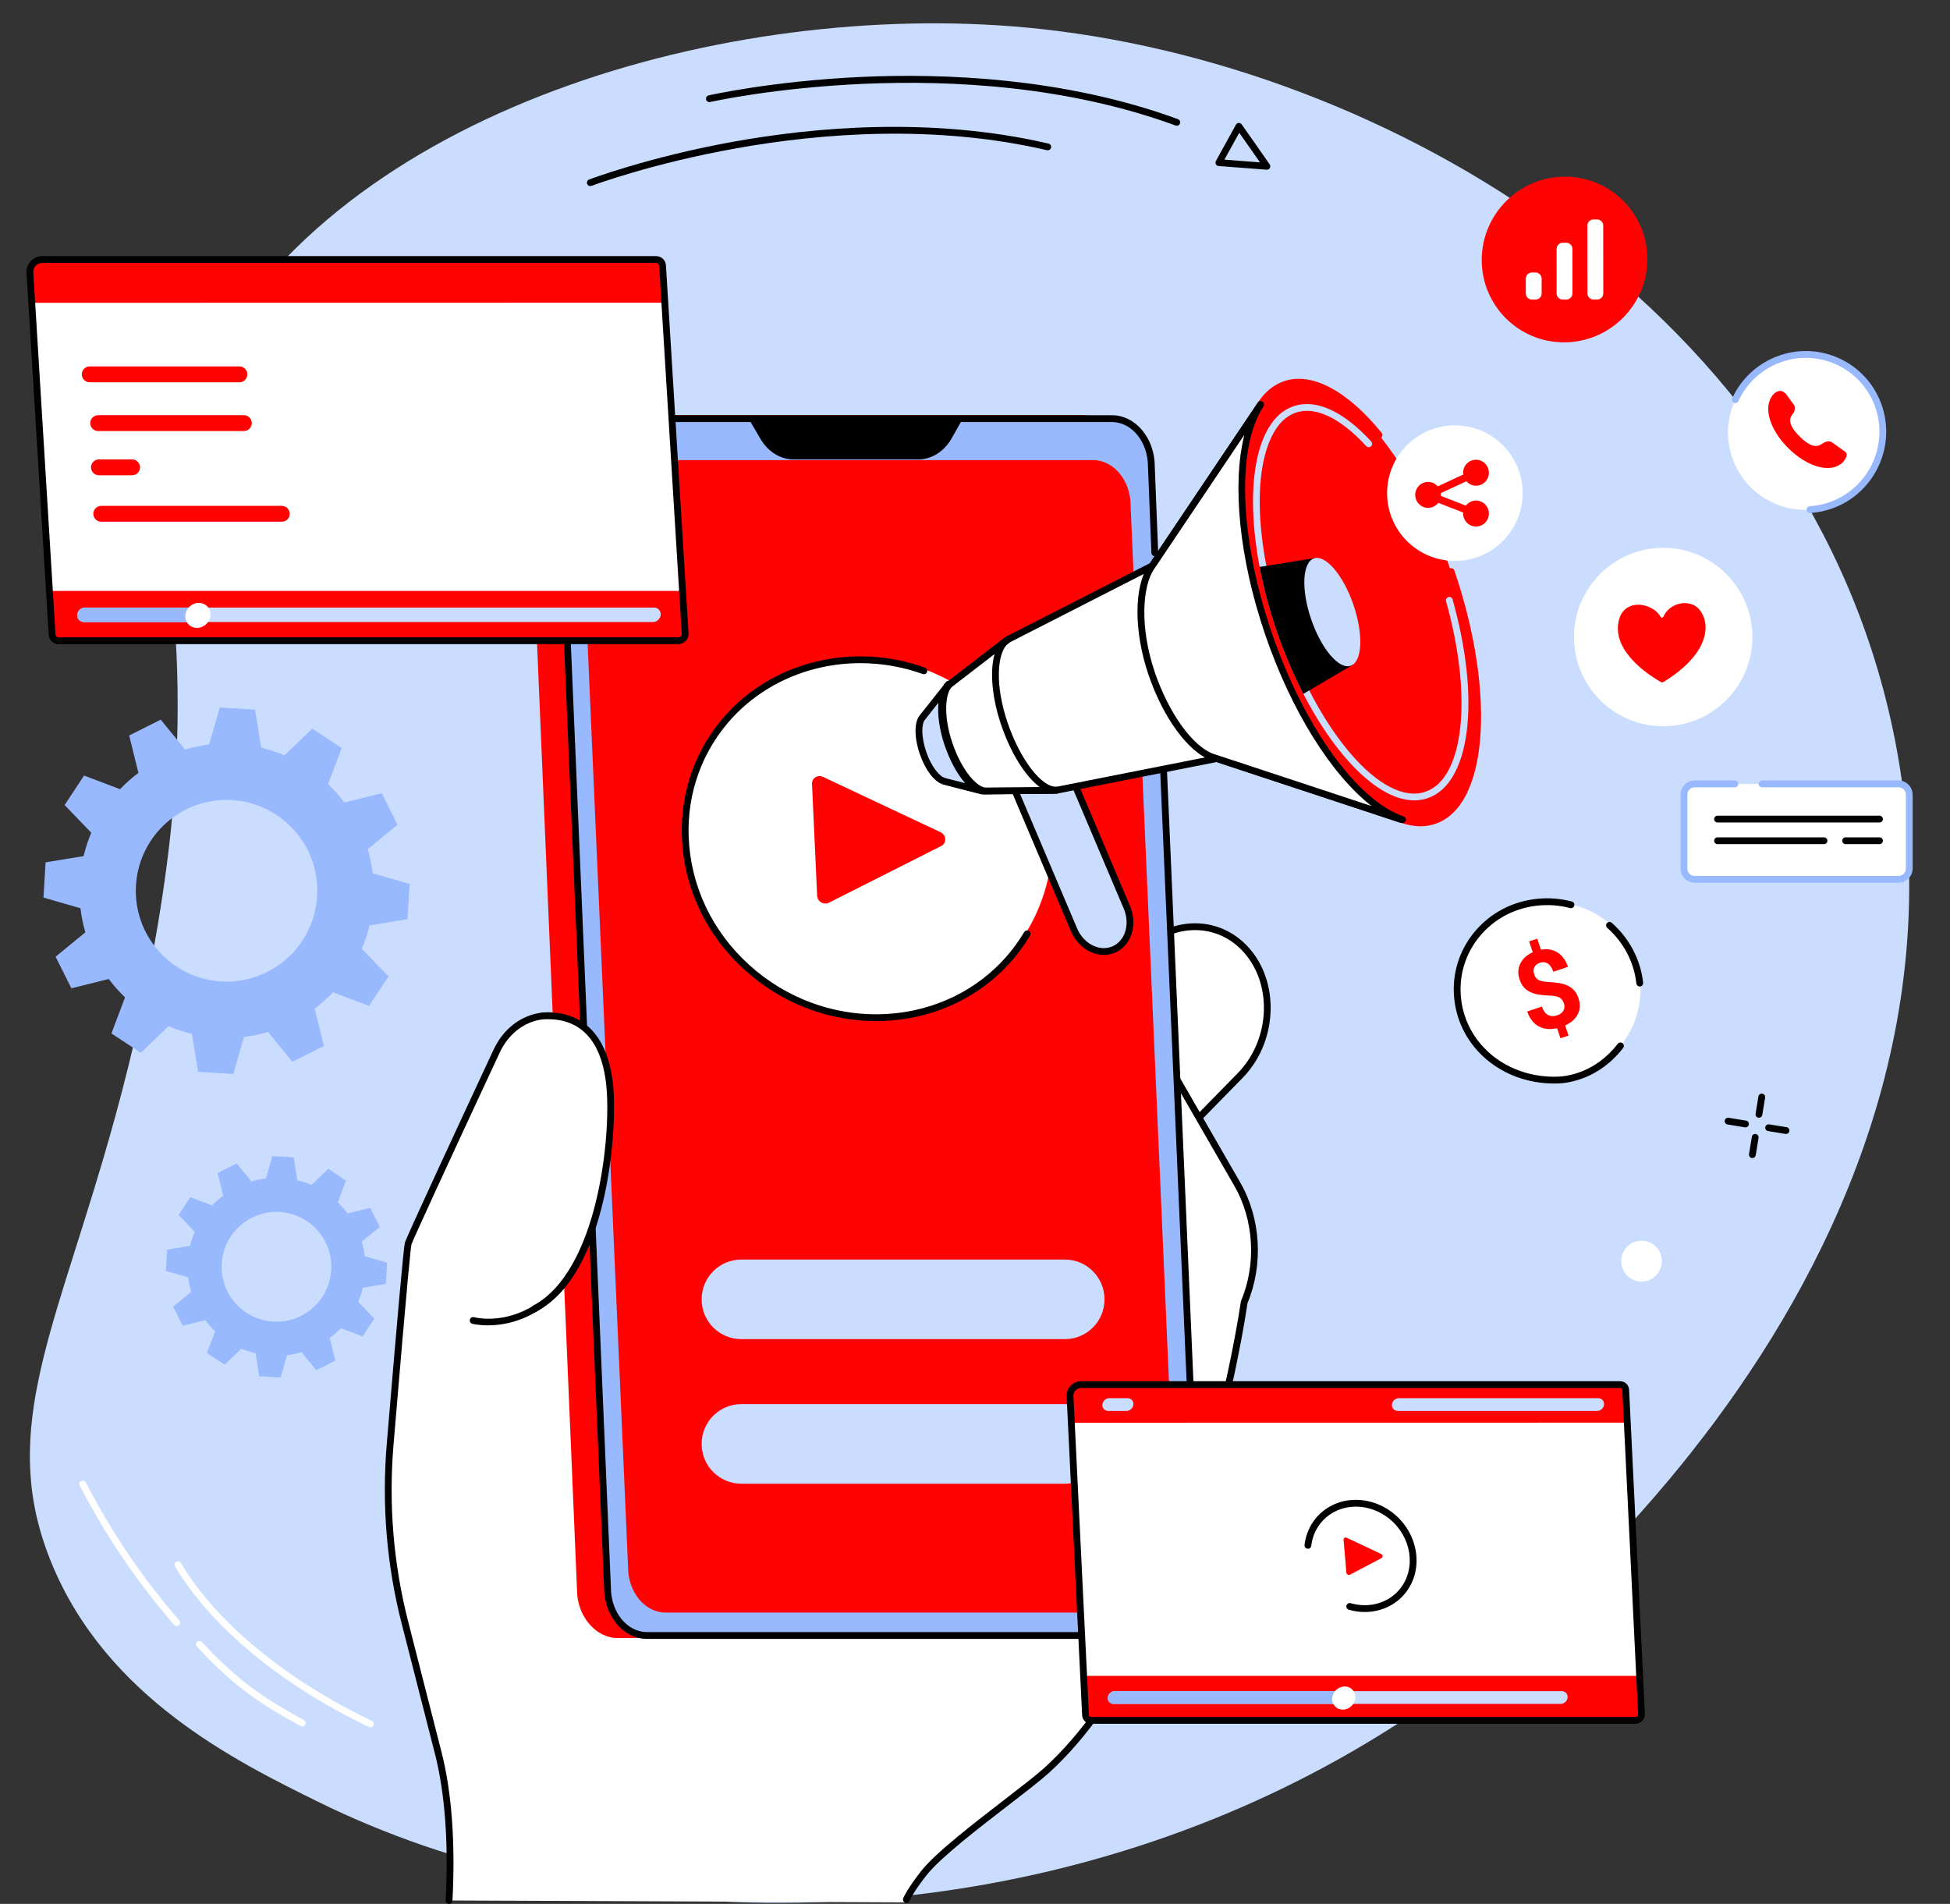 <?xml version="1.0" encoding="UTF-8" standalone="no"?><svg xmlns="http://www.w3.org/2000/svg" xmlns:xlink="http://www.w3.org/1999/xlink" fill="#000000" height="1852.7" preserveAspectRatio="xMidYMid meet" version="1" viewBox="306.5 312.3 1897.6 1852.7" width="1897.6" zoomAndPan="magnify"><rect x="306.5" y="312.3" width="1897.6" height="1852.7" fill="#333333" stroke="none"/><g><g id="change1_1"><path d="M 1976.5 1694 C 1975.02 1696 1973.559 1697.961 1972.109 1699.91 C 1971.602 1700.59 1971.09 1701.25 1970.578 1701.922 C 1969.059 1703.949 1967.52 1705.988 1965.988 1708 C 1961.398 1714.031 1956.789 1719.949 1952.199 1725.77 C 1947.148 1732.148 1942.102 1738.41 1937.039 1744.531 C 1934.809 1747.25 1932.578 1749.949 1930.359 1752.621 L 1930.27 1752.73 C 1930.051 1752.969 1929.852 1753.238 1929.629 1753.48 C 1929.449 1753.68 1929.27 1753.898 1929.102 1754.102 C 1920.469 1764.398 1911.891 1774.301 1903.43 1783.781 C 1902.422 1784.91 1901.398 1786.059 1900.391 1787.191 C 1899.199 1788.512 1898 1789.84 1896.809 1791.141 C 1883.84 1805.488 1871.191 1818.82 1859.121 1831.078 C 1855.719 1834.551 1852.371 1837.93 1849.059 1841.211 C 1843.941 1846.309 1838.949 1851.199 1834.102 1855.879 L 1834.078 1855.898 C 1818.41 1871 1804.219 1883.93 1792.059 1894.691 L 1792.02 1894.711 C 1780.012 1905.262 1770.039 1913.629 1762.672 1919.672 C 1754.281 1926.539 1745.828 1933.262 1737.289 1939.828 C 1604.461 2042.051 1453.57 2106.871 1300.512 2139.211 C 1252.109 2149.422 1203.48 2156.41 1155.148 2160.27 C 1115.648 2163.48 1076.352 2164.578 1037.512 2163.699 C 965.324 2162.059 894.773 2153.602 827.602 2138.809 C 752.309 2122.262 681.297 2097.77 617.016 2066.121 C 536.531 2026.512 410.641 1964.512 356.73 1833.539 C 306.461 1711.379 354.895 1616.98 407.02 1439.789 L 407.02 1439.762 C 423.262 1384.531 439.855 1321.25 453.938 1246.59 C 462.586 1200.66 468.543 1159.73 472.492 1122.949 C 499.855 868.871 432.223 812.309 505.418 672.359 C 638.703 417.559 1015.988 312.27 1304.941 339.059 C 1653.719 371.391 2067.949 613.898 2150.41 1031.672 C 2204.059 1303.422 2094.629 1534.25 1976.5 1694" fill="#caddff"/></g><g id="change2_1"><path d="M 1451.672 434.672 C 1451.289 434.672 1450.91 434.602 1450.539 434.461 C 1240.531 357.41 999.996 411.02 997.594 411.57 C 995.805 411.988 994.035 410.859 993.629 409.09 C 993.223 407.301 994.336 405.531 996.117 405.121 C 996.723 404.98 1057.77 391.191 1144.102 387.191 C 1223.809 383.488 1342.078 387.621 1452.809 428.25 C 1454.531 428.879 1455.41 430.781 1454.781 432.5 C 1454.289 433.84 1453.02 434.672 1451.672 434.672"/></g><g id="change2_2"><path d="M 880.969 493.398 C 879.637 493.398 878.383 492.59 877.875 491.27 C 877.223 489.57 878.074 487.648 879.781 487 C 880.348 486.781 937.191 465.191 1020.262 450.191 C 1096.949 436.352 1212.391 425.422 1326.828 452.02 C 1328.609 452.43 1329.711 454.211 1329.301 455.988 C 1328.891 457.77 1327.109 458.871 1325.328 458.461 C 1108.352 408.039 884.387 492.32 882.148 493.18 C 881.762 493.328 881.359 493.398 880.969 493.398"/></g><g id="change2_3"><path d="M 1498 467.672 L 1532.641 470.301 L 1512.449 441.5 Z M 1539.371 477.441 L 1539.109 477.43 L 1492.371 473.879 C 1491.25 473.789 1490.238 473.141 1489.711 472.148 C 1489.172 471.16 1489.18 469.969 1489.719 468.98 L 1509.219 433.66 C 1509.77 432.66 1510.801 432.012 1511.941 431.949 C 1513.09 431.922 1514.172 432.422 1514.828 433.352 L 1542.07 472.23 C 1542.809 473.281 1542.871 474.66 1542.238 475.77 C 1541.648 476.809 1540.551 477.441 1539.371 477.441"/></g><g id="change3_1"><path d="M 1906.801 1519.809 C 1911.852 1520.539 1916.328 1523.16 1919.48 1527.219 C 1922.73 1531.41 1924.16 1536.621 1923.52 1541.91 C 1922.871 1547.191 1920.23 1551.91 1916.07 1555.199 C 1911.91 1558.488 1906.738 1559.961 1901.5 1559.32 C 1901.34 1559.301 1901.18 1559.281 1901.02 1559.262 C 1890.469 1557.719 1883 1547.91 1884.301 1537.16 C 1884.949 1531.871 1887.59 1527.148 1891.75 1523.859 C 1895.91 1520.57 1901.078 1519.109 1906.32 1519.75 C 1906.48 1519.762 1906.641 1519.789 1906.801 1519.809" fill="#ffffff"/></g><g id="change2_4"><path d="M 2011.789 1439.238 C 2011.609 1439.238 2011.43 1439.23 2011.25 1439.199 C 2009.449 1438.91 2008.219 1437.199 2008.52 1435.398 L 2011.262 1418.551 C 2011.559 1416.75 2013.25 1415.512 2015.059 1415.82 C 2016.859 1416.109 2018.09 1417.809 2017.789 1419.621 L 2015.051 1436.461 C 2014.789 1438.09 2013.379 1439.238 2011.789 1439.238"/></g><g id="change2_5"><path d="M 2018.18 1399.988 C 2018 1399.988 2017.82 1399.98 2017.641 1399.949 C 2015.84 1399.648 2014.621 1397.949 2014.91 1396.148 L 2017.648 1379.301 C 2017.949 1377.488 2019.641 1376.262 2021.449 1376.57 C 2023.25 1376.859 2024.48 1378.559 2024.191 1380.359 L 2021.441 1397.211 C 2021.18 1398.84 2019.77 1399.988 2018.18 1399.988"/></g><g id="change2_6"><path d="M 2044.551 1415.77 C 2044.371 1415.77 2044.191 1415.762 2044.012 1415.73 L 2027.078 1412.98 C 2025.27 1412.68 2024.051 1410.98 2024.34 1409.18 C 2024.641 1407.379 2026.34 1406.148 2028.141 1406.449 L 2045.078 1409.199 C 2046.879 1409.488 2048.102 1411.191 2047.809 1412.988 C 2047.551 1414.621 2046.141 1415.77 2044.551 1415.77"/></g><g id="change2_7"><path d="M 2005.102 1409.359 C 2004.922 1409.359 2004.738 1409.352 2004.559 1409.32 L 1987.629 1406.57 C 1985.82 1406.27 1984.602 1404.57 1984.891 1402.77 C 1985.191 1400.961 1986.891 1399.738 1988.691 1400.031 L 2005.629 1402.789 C 2007.43 1403.078 2008.648 1404.781 2008.359 1406.578 C 2008.102 1408.211 2006.691 1409.359 2005.102 1409.359"/></g><g id="change3_2"><path d="M 666.941 1993.23 C 666.465 1993.23 665.977 1993.121 665.516 1992.898 C 580.117 1951.988 511.367 1895.031 476.898 1836.641 C 475.969 1835.059 476.492 1833.031 478.066 1832.102 C 479.645 1831.18 481.672 1831.699 482.598 1833.27 C 516.414 1890.57 584.129 1946.578 668.375 1986.93 C 670.023 1987.719 670.719 1989.699 669.93 1991.352 C 669.359 1992.539 668.176 1993.23 666.941 1993.23" fill="#ffffff"/></g><g id="change3_3"><path d="M 478.406 1894.621 C 477.477 1894.621 476.551 1894.23 475.895 1893.469 C 438.828 1850.328 410.508 1808.539 384.062 1757.949 C 383.219 1756.328 383.844 1754.328 385.465 1753.48 C 387.086 1752.641 389.082 1753.27 389.93 1754.879 C 416.129 1805.012 444.191 1846.422 480.914 1889.148 C 482.105 1890.539 481.945 1892.629 480.562 1893.82 C 479.938 1894.359 479.168 1894.621 478.406 1894.621" fill="#ffffff"/></g><g id="change3_4"><path d="M 600.594 1992.34 C 600.051 1992.34 599.496 1992.199 598.984 1991.922 C 566.211 1973.66 537.906 1957.891 498.168 1914.66 C 496.93 1913.309 497.02 1911.219 498.363 1909.98 C 499.711 1908.75 501.805 1908.828 503.039 1910.18 C 542.059 1952.629 569.934 1968.16 602.207 1986.141 C 603.805 1987.031 604.375 1989.039 603.488 1990.641 C 602.883 1991.719 601.754 1992.34 600.594 1992.34" fill="#ffffff"/></g><g id="change4_1"><path d="M 521.715 1267.328 C 473.031 1264.449 435.922 1222.609 438.824 1173.879 C 441.73 1125.148 483.547 1087.988 532.23 1090.879 C 580.91 1093.762 618.02 1135.602 615.113 1184.328 C 612.211 1233.051 570.395 1270.219 521.715 1267.328 Z M 703.082 1206.738 L 705.125 1172.469 L 669.133 1162.07 C 668.188 1154.051 666.602 1146.211 664.375 1138.629 L 693.332 1114.898 L 677.98 1084.199 L 641.598 1093.211 C 636.82 1086.828 631.523 1080.852 625.758 1075.352 L 639.004 1040.262 L 610.371 1021.359 L 583.398 1047.328 C 576.141 1044.219 568.555 1041.719 560.711 1039.828 L 554.656 1002.82 L 520.414 1000.789 L 510.012 1036.82 C 501.996 1037.77 494.168 1039.359 486.59 1041.59 L 462.891 1012.621 L 432.219 1028 L 441.203 1064.41 C 434.824 1069.199 428.852 1074.5 423.352 1080.27 L 388.297 1067.031 L 369.406 1095.699 L 395.344 1122.68 C 392.23 1129.949 389.723 1137.539 387.832 1145.398 L 350.859 1151.469 L 348.816 1185.738 L 384.809 1196.141 C 385.754 1204.16 387.34 1212 389.566 1219.578 L 360.609 1243.309 L 375.961 1274.012 L 412.344 1265 C 417.117 1271.379 422.418 1277.359 428.184 1282.859 L 414.938 1317.949 L 443.57 1336.852 L 470.543 1310.879 C 477.801 1313.988 485.387 1316.488 493.23 1318.379 L 499.285 1355.391 L 533.523 1357.422 L 543.93 1321.391 C 551.941 1320.441 559.773 1318.852 567.352 1316.609 L 591.051 1345.59 L 621.723 1330.211 L 612.738 1293.801 C 619.117 1289.012 625.09 1283.711 630.59 1277.93 L 665.645 1291.18 L 684.535 1262.512 L 658.602 1235.531 C 661.711 1228.262 664.219 1220.672 666.109 1212.809 L 703.082 1206.738" fill="#99b9ff"/></g><g id="change4_2"><path d="M 572.371 1598.352 C 542.953 1596.609 520.531 1571.328 522.285 1541.879 C 524.039 1512.441 549.309 1489.988 578.727 1491.73 C 608.141 1493.469 630.566 1518.75 628.812 1548.199 C 627.055 1577.641 601.785 1600.102 572.371 1598.352 Z M 681.965 1561.738 L 683.199 1541.031 L 661.449 1534.75 C 660.879 1529.898 659.922 1525.172 658.574 1520.578 L 676.07 1506.238 L 666.797 1487.699 L 644.812 1493.141 C 641.926 1489.281 638.727 1485.672 635.238 1482.352 L 643.242 1461.141 L 625.941 1449.719 L 609.645 1465.422 C 605.258 1463.539 600.676 1462.02 595.934 1460.879 L 592.277 1438.52 L 571.586 1437.301 L 565.301 1459.07 C 560.457 1459.641 555.727 1460.602 551.148 1461.949 L 536.828 1444.441 L 518.293 1453.738 L 523.723 1475.738 C 519.867 1478.629 516.258 1481.828 512.934 1485.32 L 491.754 1477.32 L 480.34 1494.641 L 496.012 1510.949 C 494.129 1515.34 492.613 1519.93 491.473 1524.672 L 469.133 1528.34 L 467.898 1549.051 L 489.645 1555.34 C 490.219 1560.18 491.176 1564.922 492.52 1569.5 L 475.023 1583.84 L 484.301 1602.391 L 506.281 1596.941 C 509.168 1600.801 512.371 1604.41 515.855 1607.738 L 507.852 1628.941 L 525.152 1640.359 L 541.449 1624.672 C 545.836 1626.551 550.422 1628.059 555.16 1629.199 L 558.816 1651.559 L 579.508 1652.789 L 585.797 1631.02 C 590.637 1630.441 595.371 1629.48 599.945 1628.129 L 614.27 1645.641 L 632.805 1636.352 L 627.371 1614.352 C 631.23 1611.461 634.836 1608.25 638.16 1604.762 L 659.344 1612.762 L 670.758 1595.441 L 655.086 1579.129 C 656.969 1574.738 658.48 1570.16 659.625 1565.41 L 681.965 1561.738" fill="#99b9ff"/></g><g id="change3_5"><path d="M 1513.359 1358.898 L 1466.961 1406.301 C 1435.449 1438.5 1388.211 1437.441 1361.461 1403.93 C 1334.699 1370.43 1338.559 1317.16 1370.07 1284.961 L 1416.469 1237.559 C 1447.988 1205.359 1495.219 1206.422 1521.98 1239.93 C 1548.73 1273.441 1544.879 1326.699 1513.359 1358.898" fill="#ffffff"/></g><g id="change2_8"><path d="M 1513.359 1358.898 L 1513.379 1358.898 Z M 1469.43 1217.391 C 1450.949 1217.391 1433.102 1225.301 1418.828 1239.871 L 1372.441 1287.27 C 1342.109 1318.27 1338.34 1369.68 1364.039 1401.871 C 1375.93 1416.762 1392.52 1425.469 1410.738 1426.391 C 1430.359 1427.371 1449.5 1419.422 1464.602 1403.988 L 1511 1356.59 C 1541.328 1325.59 1545.102 1274.191 1519.391 1241.988 C 1507.5 1227.102 1490.922 1218.398 1472.699 1217.48 C 1471.602 1217.422 1470.512 1217.391 1469.43 1217.391 Z M 1414.02 1433.09 C 1412.82 1433.09 1411.609 1433.059 1410.41 1432.988 C 1390.262 1431.98 1371.961 1422.391 1358.871 1406 C 1331.148 1371.281 1335.121 1315.949 1367.711 1282.648 L 1414.109 1235.238 C 1430.559 1218.441 1451.488 1209.781 1473.031 1210.871 C 1493.172 1211.879 1511.469 1221.469 1524.559 1237.859 C 1552.281 1272.578 1548.32 1327.91 1515.73 1361.211 L 1469.328 1408.621 C 1453.801 1424.48 1434.281 1433.09 1414.02 1433.09"/></g><g id="change3_6"><path d="M 1187.879 2163.512 C 1187.879 2163.512 1192.051 2152.121 1205.801 2134.738 C 1226.789 2108.199 1302.578 2055.43 1324.969 2035.09 C 1473.23 1900.41 1517.23 1579.59 1517.23 1579.59 C 1532.84 1542.539 1530.281 1498.859 1510.48 1464.512 L 1429.359 1323.77 L 889.062 1521.59 L 896.691 1369.172 C 898.551 1332.039 872.727 1300.75 840.152 1300.648 C 819.098 1300.59 799.75 1313.809 789.867 1335.031 C 761.5 1395.922 705.379 1516.672 703.688 1522.449 C 702.281 1527.27 692.973 1636.301 686.152 1717.789 C 681.277 1776.102 686.148 1834.941 700.52 1891.172 L 732.98 2018.199 C 743.477 2059.27 746.277 2109.68 743.477 2161.691 L 1187.879 2163.512" fill="#ffffff"/></g><g id="change2_9"><path d="M 743.48 2165 L 743.301 2165 C 741.477 2164.898 740.074 2163.34 740.176 2161.512 C 743.133 2106.5 739.539 2057.23 729.773 2019.02 L 697.312 1891.988 C 682.789 1835.16 677.926 1776.461 682.859 1717.512 C 693.398 1591.48 699.34 1525.539 700.516 1521.52 C 702.145 1515.941 748.375 1416.262 786.867 1333.629 C 797.301 1311.238 817.645 1297.352 839.996 1297.352 L 840.16 1297.352 C 855.348 1297.391 869.82 1303.859 880.918 1315.559 C 894.062 1329.422 901.016 1349.02 899.996 1369.328 L 892.617 1516.762 L 1428.219 1320.672 C 1429.73 1320.109 1431.422 1320.73 1432.219 1322.121 L 1513.34 1462.859 C 1533.461 1497.762 1536.172 1542.781 1520.449 1580.48 C 1519.52 1587.012 1508.02 1665.281 1479.871 1757.801 C 1452.801 1846.738 1404.34 1967.461 1327.199 2037.539 C 1319.199 2044.809 1304.781 2055.922 1288.09 2068.789 C 1258.52 2091.578 1221.73 2119.941 1208.391 2136.789 C 1195.219 2153.449 1191.629 2161.93 1191.59 2162.012 C 1190.891 2163.699 1188.961 2164.512 1187.281 2163.809 C 1185.59 2163.121 1184.781 2161.199 1185.469 2159.512 C 1185.621 2159.141 1189.32 2150.238 1203.199 2132.691 C 1217.039 2115.191 1254.199 2086.551 1284.051 2063.539 C 1300.629 2050.77 1314.941 2039.73 1322.75 2032.641 C 1468.43 1900.301 1513.52 1582.34 1513.949 1579.141 C 1513.988 1578.852 1514.07 1578.57 1514.18 1578.309 C 1529.309 1542.398 1526.789 1499.43 1507.609 1466.16 L 1427.879 1327.84 L 890.199 1524.691 C 889.156 1525.078 887.992 1524.91 887.102 1524.25 C 886.207 1523.59 885.703 1522.531 885.758 1521.422 L 893.391 1369 C 894.316 1350.488 888.02 1332.672 876.117 1320.121 C 866.277 1309.738 853.5 1304 840.141 1303.961 L 839.996 1303.961 C 820.246 1303.961 802.199 1316.391 792.867 1336.43 C 740.285 1449.289 708.137 1519.18 706.863 1523.379 C 706.359 1525.41 703.633 1548.512 689.453 1718.059 C 684.582 1776.27 689.383 1834.238 703.723 1890.359 L 736.184 2017.379 C 746.113 2056.23 749.777 2106.199 746.781 2161.871 C 746.688 2163.629 745.227 2165 743.48 2165"/></g><g id="change5_1"><path d="M 907.605 1906.301 L 1405.141 1906.09 C 1426.352 1906.09 1443.551 1885.191 1443.551 1859.41 L 1397.25 762.852 C 1397.25 737.059 1380.051 716.16 1358.828 716.16 L 860.109 716.16 C 838.895 716.16 821.691 737.059 821.691 762.852 L 868.004 1859.41 C 868.004 1885.191 886.387 1906.301 907.605 1906.301" fill="#ff0303"/></g><g id="change4_3"><path d="M 1430.262 850.18 L 1426.922 766.148 C 1426.922 740.48 1409.719 719.672 1388.5 719.672 L 889.785 719.672 C 868.57 719.672 851.367 740.48 851.367 766.148 L 897.68 1857.328 C 897.68 1883 914.879 1903.809 936.098 1903.809 L 1434.809 1903.809 C 1456.031 1903.809 1473.23 1883 1473.23 1857.328 L 1437.199 1024.672 L 1430.262 850.18" fill="#99b9ff"/></g><g id="change2_10"><path d="M 1434.809 1907.121 L 936.098 1907.121 C 913.09 1907.121 894.367 1884.789 894.367 1857.328 L 848.062 766.289 C 848.059 738.691 866.777 716.359 889.785 716.359 L 1388.5 716.359 C 1411.512 716.359 1430.23 738.691 1430.23 766.148 L 1433.57 850.051 C 1433.641 851.879 1432.219 853.422 1430.391 853.488 C 1428.52 853.578 1427.031 852.141 1426.961 850.309 L 1423.621 766.281 C 1423.609 742.34 1407.859 722.98 1388.5 722.98 L 889.785 722.98 C 870.426 722.98 854.68 742.34 854.68 766.148 L 900.98 1857.191 C 900.984 1881.141 916.734 1900.5 936.098 1900.5 L 1434.809 1900.5 C 1454.172 1900.5 1469.922 1881.141 1469.922 1857.328 L 1433.891 1024.809 C 1433.809 1022.98 1435.23 1021.441 1437.051 1021.359 C 1438.898 1021.27 1440.422 1022.699 1440.5 1024.52 L 1476.539 1857.191 C 1476.539 1884.789 1457.82 1907.121 1434.809 1907.121"/></g><g id="change5_2"><path d="M 954.32 1880.43 L 1415.371 1880.43 C 1434.98 1880.43 1450.891 1861.191 1450.891 1837.461 L 1405.609 804.09 C 1405.609 780.359 1389.711 761.121 1370.09 761.121 L 909.039 761.121 C 889.426 761.121 873.523 780.359 873.523 804.09 L 918.805 1837.461 C 918.805 1861.191 934.703 1880.43 954.32 1880.43" fill="#ff0303"/></g><g id="change5_3"><path d="M 909.039 762.23 C 890.062 762.23 874.625 781.012 874.625 804.09 L 919.902 1837.41 C 919.906 1860.539 935.344 1879.32 954.32 1879.32 L 1415.371 1879.32 C 1434.34 1879.32 1449.781 1860.539 1449.781 1837.461 L 1404.5 804.141 C 1404.5 781.012 1389.07 762.23 1370.09 762.23 Z M 1415.371 1881.531 L 954.32 1881.531 C 934.129 1881.531 917.699 1861.762 917.699 1837.461 L 872.422 804.141 C 872.422 779.789 888.848 760.02 909.039 760.02 L 1370.09 760.02 C 1390.281 760.02 1406.711 779.789 1406.711 804.09 L 1451.988 1837.41 C 1451.988 1861.762 1435.559 1881.531 1415.371 1881.531" fill="#ff0303"/></g><g id="change2_11"><path d="M 1244.82 717.07 L 1232.789 738.52 C 1225.488 751.551 1213.238 759.359 1200.141 759.359 L 1078.699 759.359 C 1065.871 759.359 1053.859 751.879 1046.488 739.309 L 1033.469 717.07 L 1244.82 717.07"/></g><g id="change3_7"><path d="M 1329.969 1143 C 1322.68 1239.738 1234.5 1313.711 1137.988 1303.469 C 1046.699 1293.781 966.98 1209.781 974.266 1113.051 C 981.551 1016.32 1068.031 941.512 1164.379 953.172 C 1253.379 963.949 1337.25 1046.27 1329.969 1143" fill="#ffffff"/></g><g id="change2_12"><path d="M 1159.031 1305.949 C 1116.73 1305.949 1073.609 1291.531 1038.012 1262.141 C 998.934 1229.871 975.004 1185.121 970.637 1136.129 C 966.547 1090.328 980.398 1046.09 1009.629 1011.57 C 1056.328 956.43 1135.52 936.5 1206.68 961.98 C 1208.398 962.602 1209.289 964.488 1208.68 966.211 C 1208.059 967.93 1206.172 968.82 1204.449 968.211 C 1135.871 943.648 1059.609 962.801 1014.68 1015.852 C 986.602 1049.012 973.297 1091.52 977.227 1135.539 C 981.438 1182.762 1004.52 1225.898 1042.23 1257.039 C 1117.48 1319.172 1227.559 1312.02 1287.621 1241.102 C 1293.398 1234.281 1298.621 1226.969 1303.141 1219.371 C 1304.078 1217.801 1306.109 1217.289 1307.68 1218.219 C 1309.25 1219.148 1309.77 1221.18 1308.828 1222.75 C 1304.121 1230.672 1298.68 1238.281 1292.672 1245.379 C 1258.75 1285.441 1209.469 1305.949 1159.031 1305.949"/></g><g id="change5_4"><path d="M 1101.68 1184.031 L 1096.68 1075.051 C 1096.422 1069.488 1102.238 1065.859 1107.469 1068.328 L 1221.73 1122.141 C 1227.539 1124.879 1227.949 1132.77 1222.422 1135.559 L 1113.16 1190.73 C 1108.16 1193.25 1101.941 1189.629 1101.68 1184.031" fill="#ff0303"/></g><g id="change1_2"><path d="M 1027.922 1756.121 L 1342.691 1756.121 C 1364.031 1756.121 1381.328 1738.82 1381.328 1717.488 L 1381.328 1717.32 C 1381.328 1695.98 1364.031 1678.68 1342.691 1678.68 L 1027.922 1678.68 C 1006.59 1678.68 989.289 1695.98 989.289 1717.32 L 989.289 1717.488 C 989.289 1738.82 1006.59 1756.121 1027.922 1756.121" fill="#caddff"/></g><g id="change1_3"><path d="M 1027.922 1615.441 L 1342.691 1615.441 C 1364.031 1615.441 1381.328 1598.141 1381.328 1576.801 L 1381.328 1576.641 C 1381.328 1555.301 1364.031 1538 1342.691 1538 L 1027.922 1538 C 1006.59 1538 989.289 1555.301 989.289 1576.641 L 989.289 1576.801 C 989.289 1598.141 1006.59 1615.441 1027.922 1615.441" fill="#caddff"/></g><g id="change2_13"><path d="M 781.352 1602.012 C 772.109 1602.012 766.289 1600.512 766.117 1600.469 C 764.355 1599.988 763.316 1598.172 763.797 1596.41 C 764.273 1594.641 766.086 1593.609 767.852 1594.078 C 769.711 1594.578 813.855 1605.73 852.605 1559.039 C 853.773 1557.629 855.855 1557.441 857.266 1558.609 C 858.672 1559.77 858.863 1561.859 857.699 1563.27 C 830.246 1596.34 799.328 1602.012 781.352 1602.012"/></g><g id="change3_8"><path d="M 834.32 1300.98 C 850.387 1299.91 892.883 1300.84 899.789 1368.172 C 904.75 1416.488 892.891 1550.43 827.055 1585.648 L 834.32 1300.98" fill="#ffffff"/></g><g id="change2_14"><path d="M 827.059 1588.961 C 825.875 1588.961 824.73 1588.32 824.137 1587.211 C 823.273 1585.602 823.883 1583.59 825.492 1582.73 C 888.277 1549.141 901.547 1417.672 896.5 1368.5 C 891.941 1324.09 870.527 1301.871 834.539 1304.281 C 832.723 1304.352 831.141 1303.02 831.02 1301.199 C 830.895 1299.379 832.277 1297.801 834.102 1297.68 C 873.66 1295.07 898.172 1319.949 903.082 1367.828 C 907.594 1411.781 898.016 1551.441 828.613 1588.57 C 828.117 1588.828 827.582 1588.961 827.059 1588.961"/></g><g id="change1_4"><path d="M 1390.32 1236.289 C 1376.07 1242.398 1358.699 1233.762 1351.609 1217.031 L 1263.75 1009.871 L 1315.16 987.84 L 1403.172 1195.379 C 1410.191 1211.961 1404.449 1230.238 1390.32 1236.289" fill="#caddff"/></g><g id="change2_15"><path d="M 1268.09 1011.609 L 1354.66 1215.738 C 1358.078 1223.809 1364.289 1230.16 1371.711 1233.141 C 1377.551 1235.488 1383.691 1235.531 1389.02 1233.25 C 1401.43 1227.93 1406.422 1211.52 1400.121 1196.672 L 1313.41 992.191 Z M 1390.32 1236.289 L 1390.34 1236.289 Z M 1380.699 1241.559 C 1376.891 1241.559 1373.012 1240.801 1369.238 1239.281 C 1360.199 1235.641 1352.672 1228 1348.559 1218.32 L 1260.711 1011.16 C 1260 1009.48 1260.781 1007.539 1262.449 1006.82 L 1313.852 984.801 C 1314.66 984.461 1315.57 984.441 1316.391 984.77 C 1317.211 985.102 1317.859 985.738 1318.199 986.551 L 1406.219 1194.078 C 1413.93 1212.289 1407.379 1232.578 1391.629 1239.328 C 1388.172 1240.809 1384.469 1241.559 1380.699 1241.559"/></g><g id="change3_9"><path d="M 1427.75 862.91 L 1287.262 934.629 L 1230.141 978.609 L 1205.609 1010.102 L 1205.441 1010.352 C 1200.73 1015.73 1200.859 1029.781 1205.988 1044.82 C 1211.07 1059.691 1219.59 1070.738 1226.57 1072.352 L 1226.34 1072.43 L 1263.059 1082.039 L 1334.531 1081.34 L 1490.621 1050.461 L 1670.051 1109.691 L 1671.34 1109.922 C 1626.211 1094.469 1573.031 1023.172 1540.781 928.699 C 1508.57 834.34 1507.059 745.641 1533.301 705.941 L 1533.262 705.91 L 1429.078 860.93 L 1427.75 862.91" fill="#ffffff"/></g><g id="change2_16"><path d="M 1490.621 1047.148 C 1490.969 1047.148 1491.32 1047.211 1491.66 1047.32 L 1641.328 1096.73 C 1602.371 1066.57 1563.16 1004.48 1537.648 929.77 C 1512.32 855.551 1505.34 782.961 1517.449 735.379 L 1431.828 862.77 C 1431.59 863.121 1431.301 863.422 1430.969 863.641 C 1430.762 864.57 1430.16 865.391 1429.25 865.859 L 1289.039 937.441 L 1232.488 980.98 L 1208.18 1012.199 C 1208.102 1012.32 1208.02 1012.422 1207.93 1012.531 C 1204.629 1016.301 1203.93 1028.52 1209.121 1043.75 C 1214.219 1058.68 1222.301 1067.969 1227.309 1069.129 C 1227.66 1069.211 1227.98 1069.34 1228.27 1069.512 L 1263.469 1078.73 L 1334.18 1078.031 L 1489.98 1047.211 C 1490.191 1047.172 1490.41 1047.148 1490.621 1047.148 Z M 1671.352 1113.23 C 1671.148 1113.23 1670.961 1113.211 1670.762 1113.18 L 1669.469 1112.949 C 1669.309 1112.922 1669.16 1112.879 1669.012 1112.84 L 1490.41 1053.871 L 1335.172 1084.578 C 1334.969 1084.621 1334.762 1084.641 1334.559 1084.648 L 1263.09 1085.352 C 1262.789 1085.328 1262.5 1085.32 1262.219 1085.238 L 1225.5 1075.629 C 1225.148 1075.531 1224.828 1075.391 1224.539 1075.199 C 1216.559 1072.422 1207.988 1060.91 1202.859 1045.879 C 1197.391 1029.852 1197.371 1014.809 1202.801 1008.34 L 1202.871 1008.25 L 1203 1008.07 L 1227.531 976.578 C 1227.699 976.359 1227.898 976.16 1228.121 975.988 L 1285.238 932.012 C 1285.398 931.879 1285.578 931.77 1285.762 931.68 L 1425.859 860.16 C 1425.949 859.781 1426.109 859.422 1426.34 859.078 L 1530.52 704.07 C 1531.531 702.559 1533.578 702.148 1535.102 703.16 C 1536.621 704.172 1537.059 706.238 1536.059 707.762 C 1509.551 747.859 1512.711 836.219 1543.922 927.629 C 1575.172 1019.18 1626.809 1091.18 1672.41 1106.789 C 1674.051 1107.352 1674.98 1109.078 1674.551 1110.75 C 1674.16 1112.23 1672.828 1113.23 1671.352 1113.23"/></g><g id="change5_5"><path d="M 1718.648 868.52 C 1758.672 985.77 1751.301 1094.281 1702.18 1110.898 C 1653.07 1127.52 1580.809 1045.941 1540.781 928.699 C 1500.762 811.449 1508.129 702.941 1557.25 686.32 C 1606.359 669.699 1678.629 751.281 1718.648 868.52" fill="#ff0303"/></g><g id="change5_6"><path d="M 1688.828 1116.371 C 1666.699 1116.371 1641.25 1101.148 1615.602 1072.191 C 1584.828 1037.461 1557.148 986.871 1537.648 929.77 C 1508.07 843.109 1503.328 757.969 1525.559 712.84 C 1533.129 697.48 1543.441 687.5 1556.191 683.191 C 1583.059 674.109 1617.629 692.43 1651.02 733.512 C 1652.18 734.922 1651.961 737.012 1650.539 738.16 C 1649.121 739.309 1647.039 739.09 1645.891 737.68 C 1614.34 698.871 1582.43 681.289 1558.309 689.449 C 1547.281 693.18 1538.262 702.039 1531.5 715.77 C 1510 759.398 1514.879 842.559 1543.922 927.629 C 1579.941 1033.16 1642.051 1109.781 1688.59 1109.789 C 1692.91 1109.789 1697.102 1109.129 1701.121 1107.77 C 1712.148 1104.031 1721.172 1095.18 1727.941 1081.449 C 1749.43 1037.82 1744.559 954.66 1715.52 869.59 C 1714.93 867.859 1715.852 865.98 1717.578 865.391 C 1719.309 864.801 1721.191 865.719 1721.781 867.449 C 1751.359 954.102 1756.102 1039.25 1733.871 1084.379 C 1726.301 1099.738 1716 1109.719 1703.238 1114.031 C 1698.629 1115.59 1693.809 1116.371 1688.828 1116.371" fill="#ff0303"/></g><g id="change1_5"><path d="M 1682.809 1091.141 C 1663.129 1091.141 1640.539 1077.648 1617.789 1051.969 C 1590.57 1021.238 1566.07 976.488 1548.828 925.969 C 1522.648 849.289 1518.469 773.922 1538.16 733.949 C 1544.898 720.281 1554.078 711.398 1565.449 707.551 C 1587.07 700.238 1613.852 712.449 1640.891 741.941 C 1642.121 743.281 1642.031 745.379 1640.691 746.609 C 1639.34 747.852 1637.238 747.75 1636.012 746.41 C 1610.859 718.969 1586.551 707.398 1567.57 713.82 C 1557.93 717.078 1550.031 724.84 1544.102 736.879 C 1525.141 775.352 1529.461 848.73 1555.09 923.828 C 1589.82 1025.559 1651.941 1096.879 1693.539 1082.789 C 1731.18 1070.059 1739.84 990.359 1713.691 897.41 C 1713.199 895.648 1714.219 893.828 1715.98 893.328 C 1717.738 892.84 1719.57 893.859 1720.059 895.621 C 1747.629 993.602 1737.371 1074.949 1695.672 1089.059 C 1691.551 1090.461 1687.25 1091.141 1682.809 1091.141" fill="#caddff"/></g><g id="change3_10"><path d="M 1428.059 862.441 L 1533.262 705.91 L 1533.301 705.941 C 1507.059 745.641 1508.57 834.34 1540.781 928.699 C 1573.031 1023.172 1626.211 1094.469 1671.34 1109.922 L 1670.051 1109.691 L 1490.922 1050.559 L 1486.77 1049.199 C 1465.961 1042.219 1441.57 1010.07 1427.078 967.32 C 1412.211 923.43 1414.578 882.262 1426.738 864.34 L 1428.059 862.441" fill="#ffffff"/></g><g id="change2_17"><path d="M 1428.059 862.441 L 1428.078 862.441 Z M 1517.449 735.379 L 1430.809 864.289 L 1430.781 864.328 L 1429.461 866.23 C 1418.48 882.398 1415.211 921.969 1430.211 966.262 C 1443.828 1006.441 1467.52 1039.25 1487.82 1046.07 L 1491.941 1047.41 L 1641.328 1096.73 C 1602.371 1066.57 1563.16 1004.48 1537.648 929.77 C 1512.32 855.551 1505.34 782.961 1517.449 735.379 Z M 1671.352 1113.23 C 1671.148 1113.23 1670.961 1113.211 1670.762 1113.18 L 1669.469 1112.949 C 1669.309 1112.922 1669.16 1112.879 1669.012 1112.84 L 1485.738 1052.352 C 1463.23 1044.801 1438.41 1011.051 1423.949 968.379 C 1409.871 926.828 1409.891 883.281 1424 862.48 L 1425.328 860.578 L 1530.52 704.07 C 1531.531 702.559 1533.578 702.148 1535.102 703.16 C 1536.621 704.172 1537.059 706.238 1536.059 707.762 C 1509.551 747.859 1512.711 836.219 1543.922 927.629 C 1575.172 1019.18 1626.809 1091.18 1672.41 1106.789 C 1674.051 1107.352 1674.98 1109.078 1674.551 1110.75 C 1674.16 1112.23 1672.828 1113.23 1671.352 1113.23"/></g><g id="change1_6"><path d="M 1262.109 1081.988 C 1250.75 1079.449 1237.148 1060.762 1228.871 1036.512 C 1220.102 1010.82 1220.898 985.719 1229.75 978.07 L 1204.309 1010.199 L 1204.141 1010.449 C 1199.43 1015.828 1199.559 1029.879 1204.691 1044.922 C 1209.77 1059.789 1218.289 1070.852 1225.27 1072.449 L 1225.039 1072.531 L 1262.109 1081.988" fill="#caddff"/></g><g id="change2_18"><path d="M 1226.949 1069.602 L 1245.73 1074.391 C 1238.129 1065.809 1230.961 1052.852 1225.738 1037.578 C 1220.68 1022.738 1218.68 1007.879 1219.672 996.129 L 1206.879 1012.309 C 1206.801 1012.422 1206.719 1012.531 1206.629 1012.629 C 1203.328 1016.398 1202.629 1028.629 1207.82 1043.852 C 1212.922 1058.789 1221 1068.07 1226.012 1069.23 C 1226.352 1069.309 1226.66 1069.43 1226.949 1069.602 Z M 1262.109 1085.301 C 1261.871 1085.301 1261.629 1085.27 1261.391 1085.219 C 1261.09 1085.148 1260.789 1085.078 1260.488 1084.988 L 1224.219 1075.73 C 1223.859 1075.641 1223.531 1075.5 1223.238 1075.301 C 1215.262 1072.52 1206.691 1061.012 1201.559 1045.988 C 1196.078 1029.949 1196.07 1014.922 1201.5 1008.449 L 1201.559 1008.352 L 1201.711 1008.148 L 1224.078 979.898 C 1225.078 978.172 1226.25 976.719 1227.59 975.57 C 1228.879 974.449 1230.809 974.5 1232.039 975.68 C 1233.27 976.859 1233.398 978.781 1232.34 980.121 L 1229.449 983.781 C 1224.672 992.602 1224.238 1012.691 1232.012 1035.441 C 1239.629 1057.781 1252.191 1075.691 1262.141 1078.578 L 1262.93 1078.781 C 1264.68 1079.23 1265.75 1081 1265.328 1082.762 C 1264.961 1084.27 1263.609 1085.301 1262.109 1085.301"/></g><g id="change3_11"><path d="M 1331.922 1081.359 L 1334.961 1081.211 C 1318.391 1082.16 1296.68 1054.09 1283.961 1016.82 C 1270.988 978.82 1272.77 943.078 1287.262 934.629 L 1285.352 936.102 L 1231.199 977.84 C 1222.211 985.32 1221.359 1010.57 1230.18 1036.41 C 1238.691 1061.34 1253.141 1080.32 1264.66 1081.988 L 1331.922 1081.359" fill="#ffffff"/></g><g id="change2_19"><path d="M 1274.328 948.77 L 1233.219 980.461 C 1226.289 986.23 1224.281 1008.91 1233.309 1035.34 C 1242.27 1061.602 1256.211 1077.191 1264.91 1078.68 L 1318.211 1078.18 C 1304.441 1067.852 1290.328 1045.738 1280.828 1017.891 C 1271.68 991.09 1269.66 965.469 1274.328 948.77 Z M 1264.66 1085.301 C 1264.5 1085.301 1264.352 1085.289 1264.191 1085.262 C 1251.289 1083.398 1236.012 1063.75 1227.039 1037.48 C 1217.879 1010.629 1218.762 983.891 1229.09 975.289 L 1282.121 934.41 C 1283.199 933.379 1284.352 932.488 1285.59 931.77 C 1287.102 930.891 1289.031 931.328 1290.012 932.781 C 1290.98 934.23 1290.66 936.18 1289.281 937.25 L 1286.48 939.398 C 1276.98 948.98 1274.539 978.969 1287.09 1015.75 C 1299.219 1051.289 1319.988 1078.488 1334.59 1077.922 L 1334.801 1077.91 C 1336.629 1077.879 1338.172 1079.211 1338.262 1081.039 C 1338.359 1082.859 1336.969 1084.41 1335.148 1084.52 L 1334.922 1084.531 L 1332.078 1084.672 L 1331.949 1084.672 L 1264.691 1085.301 L 1264.66 1085.301"/></g><g id="change2_20"><path d="M 1586.191 858.648 C 1574.809 862.488 1572.621 887.789 1582.371 914.77 C 1598.73 960.012 1617.43 957.75 1619.66 957.301 L 1619.68 957.371 L 1576.199 982.84 C 1567.219 965.109 1558.988 945.66 1551.922 924.93 C 1545.129 905.059 1539.91 885.48 1536.199 866.711 L 1586.191 858.648"/></g><g id="change2_21"><path d="M 1540.121 869.43 C 1543.828 887.391 1548.84 905.68 1555.051 923.859 C 1561.52 942.84 1569.102 961.102 1577.57 978.199 L 1610.09 959.148 C 1601.762 955.66 1589.879 945.262 1579.262 915.891 C 1571.988 895.781 1570.84 875.422 1576.34 864.02 C 1576.41 863.859 1576.488 863.699 1576.57 863.551 Z M 1574.84 987.469 L 1573.25 984.34 C 1563.988 966.059 1555.762 946.441 1548.781 926 C 1542.102 906.41 1536.77 886.68 1532.949 867.359 L 1532.289 863.988 L 1585.66 855.379 L 1587.25 861.781 C 1585.281 862.449 1583.609 864.172 1582.301 866.891 C 1578.398 874.988 1577.871 892.578 1585.488 913.641 C 1601.191 957.09 1618.301 954.211 1619.012 954.059 L 1621.789 953.5 L 1623.738 958.738 L 1621.391 960.199 L 1574.84 987.469"/></g><g id="change1_7"><path d="M 1623.602 900.969 C 1633.449 929.82 1632.219 956.34 1620.84 960.18 C 1609.469 964.031 1592.27 943.762 1582.422 914.898 C 1572.57 886.039 1573.809 859.531 1585.18 855.68 C 1596.551 851.84 1613.75 872.109 1623.602 900.969" fill="#caddff"/></g><g id="change3_12"><path d="M 1347.77 1670.711 C 1347.512 1664.871 1352.512 1659.691 1358.422 1659.691 L 1883.051 1659.691 C 1886.051 1659.691 1888.398 1661.91 1888.531 1664.891 L 1903.891 1980.328 C 1904.039 1983.551 1901.281 1986.422 1898.02 1986.422 L 1368.34 1986.422 C 1365.34 1986.422 1362.988 1984.191 1362.859 1981.219 L 1347.77 1670.711" fill="#ffffff"/></g><g id="change5_7"><path d="M 1358.422 1659.691 C 1352.512 1659.691 1347.512 1664.871 1347.77 1670.711 L 1349.512 1696.781 L 1890.871 1696.699 L 1888.531 1664.891 C 1888.398 1661.91 1886.051 1659.691 1883.051 1659.691 L 1358.422 1659.691" fill="#ff0303"/></g><g id="change1_8"><path d="M 1661.012 1679.891 C 1660.852 1676.18 1664.039 1672.898 1667.801 1672.898 L 1861.73 1672.898 C 1864.871 1672.898 1867.32 1675.219 1867.461 1678.32 C 1867.609 1682.031 1864.43 1685.309 1860.672 1685.309 L 1666.738 1685.309 C 1663.602 1685.309 1661.148 1682.988 1661.012 1679.891" fill="#caddff"/></g><g id="change5_8"><path d="M 1902.23 1943.102 L 1903.91 1980.121 C 1904.059 1983.34 1901.34 1985.75 1898.07 1985.75 L 1368.398 1985.75 C 1365.398 1985.75 1363.012 1983.98 1362.879 1981 L 1361.16 1943.102 L 1902.23 1943.102" fill="#ff0303"/></g><g id="change1_9"><path d="M 1379.23 1679.891 C 1379.078 1676.18 1382.262 1672.898 1386.02 1672.898 L 1403.73 1672.898 C 1406.859 1672.898 1409.32 1675.219 1409.449 1678.32 C 1409.609 1682.031 1406.422 1685.309 1402.672 1685.309 L 1384.961 1685.309 C 1381.82 1685.309 1379.371 1682.988 1379.23 1679.891" fill="#caddff"/></g><g id="change1_10"><path d="M 1384.531 1964.98 C 1384.371 1961.27 1387.551 1957.988 1391.309 1957.988 L 1826.289 1957.988 C 1829.43 1957.988 1831.879 1960.309 1832.012 1963.41 C 1832.172 1967.121 1828.988 1970.398 1825.23 1970.398 L 1390.25 1970.398 C 1387.109 1970.398 1384.66 1968.078 1384.531 1964.98" fill="#caddff"/></g><g id="change4_4"><path d="M 1384.531 1964.98 C 1384.371 1961.27 1387.551 1957.988 1391.309 1957.988 L 1614.719 1957.988 L 1613.141 1970.398 L 1390.25 1970.398 C 1387.109 1970.398 1384.66 1968.078 1384.531 1964.98" fill="#99b9ff"/></g><g id="change3_13"><path d="M 1602.852 1964.691 C 1602.309 1970.898 1606.941 1975.941 1613.18 1975.941 C 1619.422 1975.941 1624.91 1970.898 1625.441 1964.691 C 1625.969 1958.48 1621.34 1953.449 1615.102 1953.449 C 1608.859 1953.449 1603.379 1958.48 1602.852 1964.691" fill="#ffffff"/></g><g id="change2_22"><path d="M 1358.422 1663 C 1356.48 1663 1354.559 1663.852 1353.129 1665.34 C 1351.738 1666.789 1350.988 1668.699 1351.07 1670.57 L 1366.172 1981.078 C 1366.219 1982.27 1367.121 1983.109 1368.34 1983.109 L 1898.02 1983.109 C 1898.691 1983.109 1899.359 1982.801 1899.871 1982.27 C 1900.352 1981.762 1900.609 1981.109 1900.578 1980.488 L 1885.219 1665.051 C 1885.172 1663.828 1884.281 1663 1883.051 1663 Z M 1898.02 1989.73 L 1368.34 1989.73 C 1363.551 1989.73 1359.77 1986.141 1359.559 1981.379 L 1344.461 1670.879 C 1344.301 1667.191 1345.719 1663.512 1348.352 1660.762 C 1351.02 1657.98 1354.691 1656.379 1358.422 1656.379 L 1883.051 1656.379 C 1887.852 1656.379 1891.629 1659.98 1891.828 1664.738 L 1907.191 1980.172 C 1907.309 1982.59 1906.391 1985.02 1904.66 1986.84 C 1902.91 1988.672 1900.488 1989.73 1898.02 1989.73"/></g><g id="change2_23"><path d="M 1634.59 1880.969 C 1629.461 1880.969 1624.23 1880.25 1619.051 1878.762 C 1617.301 1878.25 1616.281 1876.422 1616.789 1874.66 C 1617.301 1872.91 1619.121 1871.891 1620.891 1872.398 C 1639.191 1877.672 1658.129 1872.07 1669.129 1858.121 C 1684.809 1838.262 1680.109 1807.871 1658.66 1790.379 C 1647.781 1781.52 1633.969 1777.262 1620.762 1778.719 C 1608.98 1780.012 1598.578 1785.68 1591.48 1794.68 C 1586.57 1800.891 1583.48 1808.441 1582.52 1816.5 C 1582.309 1818.309 1580.66 1819.629 1578.852 1819.398 C 1577.031 1819.18 1575.738 1817.539 1575.949 1815.719 C 1577.051 1806.449 1580.621 1797.75 1586.281 1790.578 C 1594.488 1780.18 1606.48 1773.629 1620.039 1772.141 C 1634.988 1770.5 1650.602 1775.281 1662.84 1785.25 C 1687.07 1805.012 1692.23 1839.539 1674.328 1862.219 C 1664.789 1874.309 1650.148 1880.969 1634.59 1880.969"/></g><g id="change5_9"><path d="M 1616.711 1842.75 L 1613.969 1810.68 C 1613.828 1809.039 1615.461 1807.98 1617 1808.699 L 1650.57 1824.531 C 1652.281 1825.34 1652.488 1827.66 1650.93 1828.48 L 1620.102 1844.719 C 1618.68 1845.461 1616.852 1844.391 1616.711 1842.75" fill="#ff0303"/></g><g id="change3_14"><path d="M 335.586 577.359 C 335.211 570.73 340.84 564.852 347.562 564.852 L 944.934 564.852 C 948.355 564.852 951.059 567.371 951.246 570.75 L 973.23 928.891 C 973.457 932.551 970.352 935.801 966.633 935.801 L 363.52 935.801 C 360.102 935.801 357.395 933.27 357.203 929.898 L 335.586 577.359" fill="#ffffff"/></g><g id="change5_10"><path d="M 347.562 564.852 C 340.84 564.852 335.211 570.73 335.586 577.359 L 337.945 606.961 L 954.371 606.859 L 951.246 570.75 C 951.059 567.371 948.355 564.852 944.934 564.852 L 347.562 564.852" fill="#ff0303"/></g><g id="change5_11"><path d="M 970.762 887.328 L 973.234 928.852 C 973.461 932.512 970.43 934.738 966.711 934.738 L 363.598 934.738 C 360.176 934.738 357.398 933.23 357.207 929.859 L 354.676 887.328 L 970.762 887.328" fill="#ff0303"/></g><g id="change5_12"><path d="M 539.477 684.309 L 393.832 684.309 C 389.566 684.309 386.109 680.859 386.109 676.59 C 386.109 672.328 389.566 668.871 393.832 668.871 L 539.477 668.871 C 543.742 668.871 547.199 672.328 547.199 676.59 C 547.199 680.859 543.742 684.309 539.477 684.309" fill="#ff0303"/></g><g id="change5_13"><path d="M 543.793 731.762 L 402.039 731.762 C 397.773 731.762 394.316 728.301 394.316 724.039 C 394.316 719.77 397.773 716.32 402.039 716.32 L 543.793 716.32 C 548.059 716.32 551.512 719.77 551.512 724.039 C 551.512 728.301 548.059 731.762 543.793 731.762" fill="#ff0303"/></g><g id="change5_14"><path d="M 435.023 774.789 L 402.781 774.789 C 398.52 774.789 395.062 771.328 395.062 767.07 C 395.062 762.809 398.52 759.352 402.781 759.352 L 435.023 759.352 C 439.289 759.352 442.746 762.809 442.746 767.07 C 442.746 771.328 439.289 774.789 435.023 774.789" fill="#ff0303"/></g><g id="change5_15"><path d="M 580.699 820.02 L 405.035 820.02 C 400.773 820.02 397.316 816.57 397.316 812.301 C 397.316 808.039 400.773 804.578 405.035 804.578 L 580.699 804.578 C 584.965 804.578 588.422 808.039 588.422 812.301 C 588.422 816.57 584.965 820.02 580.699 820.02" fill="#ff0303"/></g><g id="change1_11"><path d="M 381.645 911.461 C 381.406 907.25 384.988 903.52 389.27 903.52 L 942.852 903.52 C 946.426 903.52 949.254 906.16 949.445 909.672 C 949.684 913.891 946.102 917.609 941.82 917.609 L 388.238 917.609 C 384.664 917.609 381.84 914.98 381.645 911.461" fill="#caddff"/></g><g id="change4_5"><path d="M 381.645 911.461 C 381.406 907.25 384.988 903.52 389.27 903.52 L 499.676 903.52 L 498.055 917.609 L 388.238 917.609 C 384.664 917.609 381.84 914.98 381.645 911.461" fill="#99b9ff"/></g><g id="change3_15"><path d="M 486.84 911.129 C 486.348 917.852 491.438 923.289 498.203 923.289 C 504.973 923.289 510.855 917.852 511.348 911.129 C 511.836 904.422 506.746 898.969 499.98 898.969 C 493.215 898.969 487.328 904.422 486.84 911.129" fill="#ffffff"/></g><g id="change2_24"><path d="M 347.562 568.148 C 345.234 568.148 342.938 569.172 341.266 570.941 C 339.629 572.672 338.766 574.949 338.891 577.18 L 360.508 929.711 C 360.602 931.32 361.863 932.488 363.52 932.488 L 966.633 932.488 C 967.52 932.488 968.395 932.09 969.039 931.41 C 969.656 930.75 969.98 929.91 969.93 929.09 L 947.945 570.949 C 947.855 569.32 946.586 568.148 944.934 568.148 Z M 966.633 939.109 L 363.52 939.109 C 358.332 939.109 354.199 935.23 353.902 930.102 L 332.285 577.57 C 332.055 573.512 333.574 569.441 336.453 566.398 C 339.375 563.309 343.426 561.539 347.562 561.539 L 944.934 561.539 C 950.125 561.539 954.262 565.422 954.551 570.559 L 976.535 928.691 C 976.695 931.32 975.723 933.961 973.859 935.941 C 971.969 937.949 969.336 939.109 966.633 939.109"/></g><g id="change3_16"><path d="M 2153.98 1075.121 C 2159.75 1075.121 2164.43 1079.801 2164.43 1085.57 L 2164.43 1157.531 C 2164.43 1163.309 2159.75 1167.988 2153.98 1167.988 L 1955.672 1167.988 C 1949.898 1167.988 1945.219 1163.309 1945.219 1157.531 L 1945.219 1085.57 C 1945.219 1079.801 1949.898 1075.121 1955.672 1075.121 L 2153.98 1075.121" fill="#ffffff"/></g><g id="change4_6"><path d="M 2153.98 1171.301 L 1955.672 1171.301 C 1948.09 1171.301 1941.91 1165.121 1941.91 1157.531 L 1941.91 1085.57 C 1941.91 1077.988 1948.09 1071.809 1955.672 1071.809 L 1994.789 1071.809 C 1996.621 1071.809 1998.102 1073.289 1998.102 1075.121 C 1998.102 1076.941 1996.621 1078.43 1994.789 1078.43 L 1955.672 1078.43 C 1951.73 1078.43 1948.531 1081.629 1948.531 1085.57 L 1948.531 1157.531 C 1948.531 1161.48 1951.73 1164.68 1955.672 1164.68 L 2153.98 1164.68 C 2157.922 1164.68 2161.121 1161.48 2161.121 1157.531 L 2161.121 1085.57 C 2161.121 1081.629 2157.922 1078.43 2153.98 1078.43 L 2021.16 1078.43 C 2019.328 1078.43 2017.852 1076.941 2017.852 1075.121 C 2017.852 1073.289 2019.328 1071.809 2021.16 1071.809 L 2153.98 1071.809 C 2161.559 1071.809 2167.738 1077.988 2167.738 1085.57 L 2167.738 1157.531 C 2167.738 1165.121 2161.559 1171.301 2153.98 1171.301" fill="#99b9ff"/></g><g id="change2_25"><path d="M 2135.488 1112.68 L 1977.891 1112.68 C 1976.059 1112.68 1974.578 1111.199 1974.578 1109.371 C 1974.578 1107.539 1976.059 1106.059 1977.891 1106.059 L 2135.488 1106.059 C 2137.32 1106.059 2138.801 1107.539 2138.801 1109.371 C 2138.801 1111.199 2137.32 1112.68 2135.488 1112.68"/></g><g id="change2_26"><path d="M 2135.488 1133.75 L 2102.531 1133.75 C 2100.711 1133.75 2099.23 1132.262 2099.23 1130.441 C 2099.23 1128.609 2100.711 1127.129 2102.531 1127.129 L 2135.488 1127.129 C 2137.32 1127.129 2138.801 1128.609 2138.801 1130.441 C 2138.801 1132.262 2137.32 1133.75 2135.488 1133.75"/></g><g id="change2_27"><path d="M 2081.469 1133.75 L 1977.891 1133.75 C 1976.059 1133.75 1974.578 1132.262 1974.578 1130.441 C 1974.578 1128.609 1976.059 1127.129 1977.891 1127.129 L 2081.469 1127.129 C 2083.301 1127.129 2084.781 1128.609 2084.781 1130.441 C 2084.781 1132.262 2083.301 1133.75 2081.469 1133.75"/></g><g id="change3_17"><path d="M 1656.328 792.18 C 1656.328 755.738 1685.852 726.211 1722.281 726.211 C 1758.699 726.211 1788.23 755.738 1788.23 792.18 C 1788.23 828.609 1758.699 858.148 1722.281 858.148 C 1685.852 858.148 1656.328 828.609 1656.328 792.18" fill="#ffffff"/></g><g id="change5_16"><path d="M 1742.828 799.398 C 1738.801 799.391 1735.25 801.34 1732.949 804.32 L 1708.68 794.871 C 1708.711 794.551 1708.781 794.25 1708.781 793.922 C 1708.781 793.309 1708.691 792.73 1708.602 792.148 L 1733.469 780.629 C 1735.77 783.262 1739.102 784.949 1742.84 784.961 C 1749.75 784.969 1755.379 779.309 1755.379 772.34 C 1755.379 765.379 1749.762 759.699 1742.84 759.68 C 1735.922 759.672 1730.289 765.328 1730.289 772.301 C 1730.289 772.898 1730.391 773.48 1730.469 774.07 L 1705.602 785.59 C 1703.301 782.961 1699.969 781.27 1696.238 781.262 C 1689.32 781.25 1683.691 786.91 1683.691 793.871 C 1683.691 800.84 1689.309 806.52 1696.23 806.531 C 1700.262 806.539 1703.82 804.59 1706.109 801.609 L 1730.379 811.059 C 1730.359 811.379 1730.289 811.68 1730.289 812.012 C 1730.281 818.98 1735.91 824.66 1742.828 824.672 C 1749.75 824.68 1755.379 819.02 1755.379 812.059 C 1755.379 805.09 1749.75 799.41 1742.828 799.398" fill="#ff0303"/></g><g id="change3_18"><path d="M 1838.219 932.211 C 1838.219 884.262 1877.07 845.398 1925 845.398 C 1972.93 845.398 2011.781 884.262 2011.781 932.211 C 2011.781 980.148 1972.93 1019.02 1925 1019.02 C 1877.07 1019.02 1838.219 980.148 1838.219 932.211" fill="#ffffff"/></g><g id="change5_17"><path d="M 1925.48 975.879 C 1924.629 976.41 1923.551 976.43 1922.672 975.941 C 1915.02 971.66 1879.539 950.281 1880.93 922.309 C 1882.391 892.75 1914.461 897.871 1922.379 912.422 C 1922.68 912.98 1923.27 913.309 1923.898 913.27 C 1924.52 913.238 1925.078 912.852 1925.32 912.27 C 1929.199 902.93 1941.75 896.16 1953.559 900.602 C 1967.648 905.891 1981.969 940.859 1925.48 975.879" fill="#ff0303"/></g><g id="change3_19"><path d="M 1992.988 759.852 C 1978.289 720.879 1997.91 677.191 2036.809 662.25 C 2075.711 647.309 2119.16 666.801 2133.852 705.762 C 2148.551 744.73 2128.941 788.43 2090.039 803.359 C 2051.141 818.301 2007.691 798.82 1992.988 759.852" fill="#ffffff"/></g><g id="change5_18"><path d="M 2102.051 751.91 L 2089.16 742.648 C 2087.43 741.469 2083.969 741.219 2080.199 743.801 C 2076.648 746.23 2070.941 750.039 2058.012 737.27 C 2045.078 724.52 2048.27 718.34 2051.141 715.129 C 2051.57 714.648 2054.68 709.988 2052.141 706.121 L 2044.809 696.18 C 2038.73 688.551 2032.488 695.801 2032.121 696.211 C 2021.859 707.68 2028.102 729.988 2046.93 748.578 C 2065.77 767.172 2088.102 773.059 2099.359 762.57 C 2099.762 762.199 2106.48 755.379 2102.051 751.91" fill="#ff0303"/></g><g id="change4_7"><path d="M 2067.891 811.539 C 2066.16 811.539 2064.711 810.199 2064.59 808.441 C 2064.469 806.621 2065.859 805.051 2067.68 804.93 C 2074.898 804.461 2082.02 802.898 2088.852 800.27 C 2125.988 786.012 2144.789 744.141 2130.762 706.93 C 2123.969 688.922 2110.578 674.68 2093.07 666.82 C 2075.551 658.961 2055.98 658.43 2037.988 665.34 C 2020.301 672.129 2006.16 685.371 1998.172 702.609 C 1997.41 704.27 1995.441 704.988 1993.781 704.219 C 1992.121 703.461 1991.398 701.488 1992.172 699.828 C 2000.879 681.02 2016.309 666.578 2035.621 659.16 C 2055.27 651.609 2076.629 652.191 2095.781 660.781 C 2114.91 669.371 2129.531 684.93 2136.949 704.59 C 2152.27 745.199 2131.75 790.891 2091.219 806.449 C 2083.77 809.309 2075.988 811.02 2068.109 811.531 L 2067.891 811.539" fill="#99b9ff"/></g><g id="change5_19"><path d="M 1748.398 565.27 C 1748.422 520.762 1784.512 484.488 1829.012 484.25 C 1873.512 484.02 1909.57 519.91 1909.551 564.422 C 1909.531 608.93 1873.441 645.211 1828.941 645.441 C 1784.441 645.68 1748.379 609.789 1748.398 565.27" fill="#ff0303"/></g><g id="change3_20"><path d="M 1857.191 525.852 L 1860.66 525.852 C 1863.961 525.852 1866.629 528.52 1866.629 531.809 L 1866.691 597.809 C 1866.699 601.109 1864.031 603.781 1860.73 603.789 L 1857.262 603.789 C 1853.961 603.789 1851.289 601.121 1851.289 597.828 L 1851.23 531.828 C 1851.219 528.531 1853.891 525.859 1857.191 525.852" fill="#ffffff"/></g><g id="change3_21"><path d="M 1827.219 548.531 L 1830.691 548.531 C 1833.988 548.52 1836.66 551.191 1836.672 554.488 L 1836.711 597.84 C 1836.711 601.141 1834.039 603.809 1830.738 603.809 L 1827.27 603.82 C 1823.98 603.82 1821.301 601.148 1821.301 597.852 L 1821.262 554.512 C 1821.262 551.211 1823.93 548.531 1827.219 548.531" fill="#ffffff"/></g><g id="change3_22"><path d="M 1797.262 577.48 L 1800.73 577.48 C 1804.031 577.48 1806.699 580.148 1806.711 583.441 L 1806.719 597.871 C 1806.719 601.16 1804.051 603.84 1800.762 603.84 L 1797.289 603.84 C 1793.988 603.852 1791.32 601.18 1791.309 597.879 L 1791.301 583.461 C 1791.301 580.16 1793.969 577.48 1797.262 577.48" fill="#ffffff"/></g><g id="change3_23"><path d="M 1763.191 1205.66 C 1803.879 1178.16 1859.441 1187.68 1887.281 1226.922 C 1915.121 1266.148 1904.699 1320.262 1864.012 1347.762 C 1823.32 1375.262 1767.77 1365.738 1739.93 1326.5 C 1712.09 1287.262 1722.5 1233.16 1763.191 1205.66" fill="#ffffff"/></g><g id="change2_28"><path d="M 1818.949 1366.691 C 1768.371 1366.691 1726.949 1332.141 1721.73 1284.809 C 1719.109 1261.129 1725.98 1237.949 1741.07 1219.551 C 1756.59 1200.621 1778.859 1189 1803.762 1186.82 C 1814.672 1185.871 1825.559 1186.789 1836.109 1189.559 C 1837.879 1190.031 1838.941 1191.828 1838.469 1193.602 C 1838.012 1195.371 1836.191 1196.43 1834.43 1195.961 C 1824.621 1193.379 1814.488 1192.52 1804.328 1193.422 C 1781.219 1195.441 1760.57 1206.211 1746.191 1223.75 C 1732.238 1240.762 1725.891 1262.191 1728.309 1284.09 C 1733.289 1329.262 1773.988 1361.941 1823.031 1359.988 C 1831.031 1359.68 1858.84 1356.461 1880.781 1328.039 C 1881.898 1326.59 1883.98 1326.328 1885.422 1327.441 C 1886.871 1328.559 1887.141 1330.641 1886.02 1332.078 C 1862.32 1362.781 1832.012 1366.262 1823.289 1366.609 C 1821.84 1366.66 1820.391 1366.691 1818.949 1366.691"/></g><g id="change2_29"><path d="M 1902.18 1272.281 C 1900.52 1272.281 1899.09 1271.02 1898.898 1269.328 C 1896.609 1248.57 1886.551 1229.359 1870.57 1215.25 C 1869.199 1214.039 1869.07 1211.949 1870.281 1210.578 C 1871.488 1209.199 1873.578 1209.078 1874.949 1210.289 C 1892.16 1225.5 1903 1246.199 1905.48 1268.602 C 1905.68 1270.422 1904.371 1272.059 1902.551 1272.262 C 1902.43 1272.27 1902.309 1272.281 1902.18 1272.281"/></g><g id="change5_20"><path d="M 1828.359 1288.68 C 1827.461 1285.98 1825.988 1284.078 1823.961 1282.988 C 1821.922 1281.891 1818.879 1281.27 1814.84 1281.129 C 1810.801 1280.98 1807.262 1280.68 1804.211 1280.219 C 1801.16 1279.75 1798.41 1278.969 1795.98 1277.871 C 1793.539 1276.762 1791.398 1275.211 1789.578 1273.23 C 1787.762 1271.238 1786.309 1268.629 1785.23 1265.398 C 1783.359 1259.828 1783.609 1254.68 1785.969 1249.93 C 1788.34 1245.18 1792.371 1241.52 1798.059 1238.949 L 1794.52 1228.379 L 1802.422 1225.73 L 1806.012 1236.449 C 1812.121 1235.32 1817.488 1236.219 1822.141 1239.148 C 1826.781 1242.078 1830.18 1246.75 1832.34 1253.172 L 1818.059 1257.961 C 1816.738 1254.012 1814.93 1251.328 1812.648 1249.922 C 1810.359 1248.5 1807.852 1248.25 1805.109 1249.172 C 1802.422 1250.078 1800.578 1251.539 1799.609 1253.57 C 1798.648 1255.602 1798.609 1257.961 1799.52 1260.66 C 1800.359 1263.172 1801.762 1264.93 1803.711 1265.961 C 1805.672 1266.988 1808.879 1267.629 1813.352 1267.891 C 1817.809 1268.16 1821.539 1268.559 1824.551 1269.109 C 1827.551 1269.66 1830.219 1270.52 1832.559 1271.699 C 1834.898 1272.871 1836.898 1274.441 1838.578 1276.379 C 1840.262 1278.328 1841.602 1280.801 1842.609 1283.789 C 1844.48 1289.391 1844.262 1294.52 1841.941 1299.18 C 1839.621 1303.84 1835.5 1307.512 1829.59 1310.191 L 1832.891 1320.02 L 1825.031 1322.66 L 1821.75 1312.879 C 1814.762 1314.422 1808.73 1313.77 1803.66 1310.949 C 1798.59 1308.121 1794.93 1303.34 1792.672 1296.59 L 1806.941 1291.801 C 1808.25 1295.719 1810.191 1298.41 1812.75 1299.879 C 1815.309 1301.352 1818.34 1301.488 1821.828 1300.32 C 1824.73 1299.352 1826.762 1297.82 1827.922 1295.719 C 1829.09 1293.629 1829.238 1291.281 1828.359 1288.68" fill="#ff0303"/></g></g></svg>